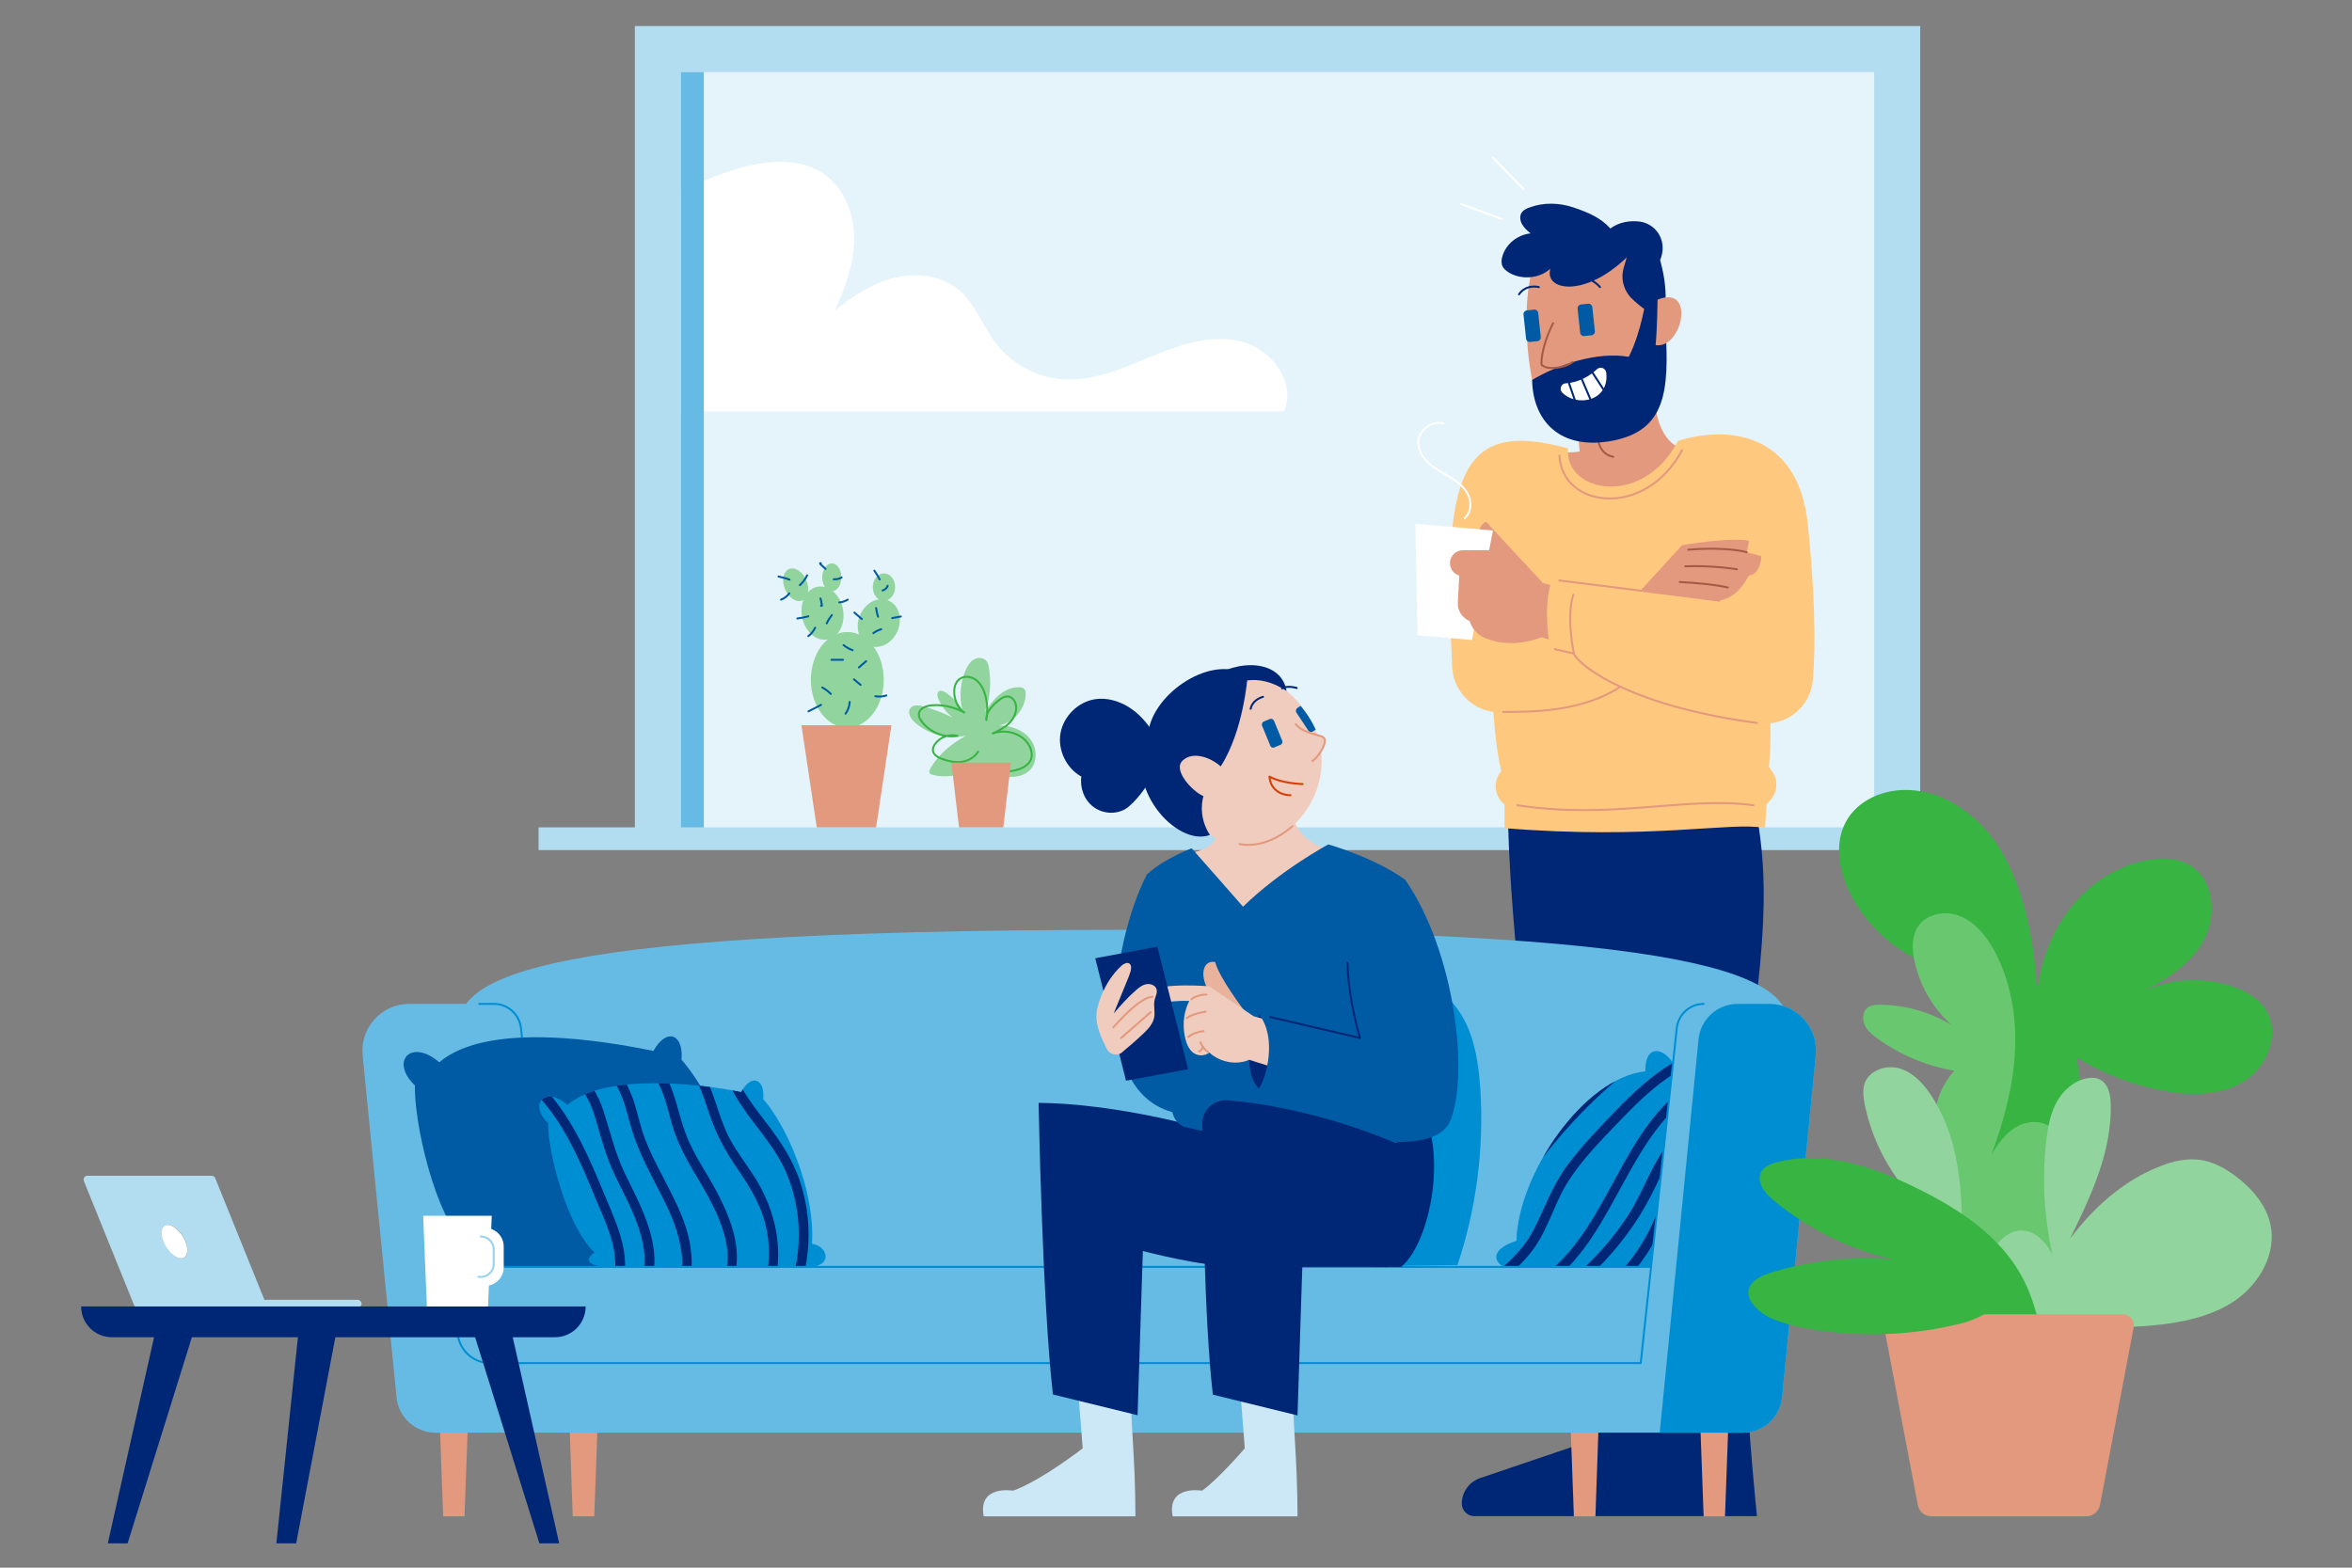 <?xml version="1.0" encoding="utf-8"?>
<!-- Generator: Adobe Illustrator 22.1.0, SVG Export Plug-In . SVG Version: 6.00 Build 0)  -->
<svg version="1.1" id="Layer_1" xmlns="http://www.w3.org/2000/svg" xmlns:xlink="http://www.w3.org/1999/xlink" x="0px" y="0px"
	 viewBox="0 0 1200 800" style="enable-background:new 0 0 1200 800;" xml:space="preserve">
<rect x="0" y="0" width="1200" height="800" fill="#808080" stroke="none"/>
<style type="text/css">
	.st0{fill:#E5F4FA;}
	.st1{fill:#FFFFFF;}
	.st2{fill:#B2DDF1;}
	.st3{fill:#66BBE4;}
	.st4{fill:#91D49E;}
	.st5{fill:none;stroke:#37B441;stroke-linecap:round;stroke-linejoin:round;stroke-miterlimit:10;}
	.st6{fill:#E2997D;}
	.st7{fill:none;stroke:#005AA4;stroke-linecap:round;stroke-linejoin:round;stroke-miterlimit:10;}
	.st8{fill:#002776;}
	.st9{fill:none;stroke:#A55A46;stroke-linecap:round;stroke-linejoin:round;stroke-miterlimit:10;}
	.st10{fill:#FFC87F;}
	.st11{fill:none;stroke:#FFFFFF;stroke-linecap:round;stroke-linejoin:round;stroke-miterlimit:10;}
	.st12{fill:none;stroke:#E2997D;stroke-linecap:round;stroke-linejoin:round;stroke-miterlimit:10;}
	.st13{fill:#005AA4;}
	.st14{fill:none;stroke:#002776;stroke-linecap:round;stroke-linejoin:round;stroke-miterlimit:10;}
	.st15{fill:none;stroke:#008ED2;stroke-linecap:round;stroke-linejoin:round;stroke-miterlimit:10;}
	.st16{clip-path:url(#SVGID_2_);fill:#008ED2;}
	.st17{clip-path:url(#SVGID_2_);}
	.st18{clip-path:url(#SVGID_4_);fill:#008ED2;}
	.st19{clip-path:url(#SVGID_4_);}
	.st20{fill:#008ED2;}
	.st21{fill:#CCE8F6;}
	.st22{fill:#F0CCBE;}
	.st23{clip-path:url(#SVGID_6_);fill:#005AA4;}
	.st24{fill:#F0CCBE;stroke:#E2997D;stroke-linecap:round;stroke-linejoin:round;stroke-miterlimit:10;}
	.st25{fill:none;stroke:#DA3D00;stroke-linecap:round;stroke-linejoin:round;stroke-miterlimit:10;}
	.st26{fill:#E9B29D;}
	.st27{fill:#37B441;}
	.st28{fill:#69C770;}
	.st29{fill:#FFFFFF;stroke:#99D2ED;stroke-linecap:round;stroke-linejoin:round;stroke-miterlimit:10;}
</style>
<g>
	<rect x="337.6" y="25.6" class="st0" width="629.8" height="402.4"/>
	<path class="st1" d="M337.6,210H655c6.6-14.3-5.9-31.6-21.2-35.6c-15.2-4-31.3,1.3-45.8,7.3c-14.6,6-29.6,12.8-45.3,11.9
		c-13.6-0.8-26.7-7.9-34.9-18.8c-6.5-8.7-10.2-19.6-18.4-26.7c-8.9-7.6-21.7-9.1-33.1-6.3c-11.3,2.8-21.3,9.4-30.4,16.6
		c5.3-11.3,9.7-23.4,9.9-35.9c0.2-12.5-4.5-25.6-14.6-33.1c-13.4-9.9-32.1-7.5-47.9-2.4c-11.4,3.7-22.4,8.8-32.8,14.9L337.6,210z"/>
	<g>
		<polygon class="st2" points="323.9,13.3 323.9,424.2 347.4,424.2 347.4,36.8 956.2,36.8 956.2,424.2 979.7,424.2 979.7,13.3 		"/>
	</g>
	<rect x="347.4" y="36.8" class="st3" width="11.7" height="387.4"/>
	<rect x="274.8" y="422.2" class="st2" width="722.6" height="11.6"/>
	<g>
		<path class="st4" d="M492.8,392.3c-3.5,4.3-11.5,4.5-17,3.1c-0.5-0.1-0.9-0.3-1.3-0.6c-0.7-0.8-0.2-2,0.3-2.9
			c4.2-7.1,10.9-12.6,18.1-16.5c-9.1,2.1-19.2-0.5-26.2-6.8c-2-1.8-3.9-4.9-2.3-7.1c1.4-2,4.4-1.7,6.7-1c5.2,1.4,10.2,3.3,15,5.7
			c-3.3-2.5-5.9-6-7.4-9.8c-0.5-1.2-0.7-2.8,0.3-3.6c0.9-0.7,2.3-0.1,3.3,0.5c3.5,2.2,6.4,5.2,8.6,8.6c-1.6-6.6-0.9-13.8,1.8-20
			c0.9-2.1,2.2-4.1,4.1-5.3c1.9-1.2,4.7-1.2,6.3,0.5c0.9,1,1.2,2.3,1.4,3.5c1.4,7.6,0.7,15.5-2,22.7c2.1-3.1,4.4-6.3,7.3-8.7
			c2.9-2.4,6.6-4.1,10.4-3.9c0.8,0.1,1.7,0.2,2.3,0.8c0.7,0.7,0.8,1.8,0.8,2.7c-0.1,7.5-6.1,14.6-13.5,16c5.9,0.1,12.2,2.2,15.8,6.9
			c3.7,4.7,3.9,12.2-0.5,16.2c-2.8,2.6-7,3.4-10.9,3.1c-4-0.2-8-1.4-10.9-4.1"/>
		<path class="st5" d="M499,383.6c-1.8,3-5.1,4.7-8.5,5.2c-3.4,0.4-6.9-0.4-10.1-1.6c-2-0.8-4.1-2-4.4-4.1c-0.2-1.3,0.4-2.6,1.2-3.6
			c2.5-3.4,7.2-5.1,11.3-4c-6.9,1.2-14.4-1.9-18.5-7.7c-0.6-0.9-1.2-2-1.2-3.1c-0.1-3.1,3.7-4.6,6.8-4.8c5.7-0.4,11.5,1,16.4,3.7
			c-2.6-1.6-4.1-4.5-4.8-7.5c-0.8-3.5-0.4-7.9,2.7-9.8c2.5-1.6,5.9-1,8.2,0.8c2.3,1.8,3.7,4.6,4.5,7.4c1.2,4.2,1.4,8.7,0.6,13
			c-0.3-3.8,2.7-7,5.6-9.5c1.9-1.6,4.3-3.3,6.6-2.3c1.2,0.5,2,1.6,2.5,2.7c1.4,3.3,0,7.3-2.4,10s-5.7,4.3-9,5.9
			c5.3-2,11.7-0.9,16,2.9c3.1,2.7,5.1,7.5,3.1,11.1c-1.2,2.2-3.6,3.5-5.9,4.3c-4.9,1.6-10.4,1.5-15.3-0.5"/>
		<polygon class="st6" points="511.9,422.2 489.3,422.2 485.4,389.2 515.8,389.2 		"/>
	</g>
	<g>
		<ellipse class="st4" cx="432.3" cy="346.9" rx="18.6" ry="24.4"/>
		
			<ellipse transform="matrix(0.983 -0.185 0.185 0.983 -50.594 82.907)" class="st4" cx="419.5" cy="312.9" rx="10.6" ry="13.7"/>
		
			<ellipse transform="matrix(0.396 -0.918 0.918 0.396 -21.072 603.782)" class="st4" cx="448.5" cy="317.9" rx="12.5" ry="10.4"/>
		<ellipse class="st4" cx="451" cy="299.6" rx="5.7" ry="7"/>
		<ellipse class="st4" cx="424.4" cy="294.6" rx="4.9" ry="7.1"/>
		
			<ellipse transform="matrix(0.921 -0.39 0.39 0.921 -84.206 181.971)" class="st4" cx="405.9" cy="298.3" rx="5.9" ry="8.7"/>
		<polygon class="st6" points="416.7,422.2 447,422.2 454.8,370.1 408.9,370.1 		"/>
		<g>
			<path class="st7" d="M418.9,359.7c-2.1,1.1-4.3,2.2-6.4,3.3"/>
			<path class="st7" d="M419.5,350.8c1.6,0.9,3.1,2,4.4,3.3"/>
			<path class="st7" d="M424.2,336.7c2,0,3.9,0,5.9,0"/>
			<path class="st7" d="M435.7,346.7c1.1,0.9,2.3,1.9,3.4,2.8"/>
			<path class="st7" d="M433.5,358.2c-0.1,2.1-0.8,4.2-2.1,6"/>
			<path class="st7" d="M446.6,355.3c1.9,0.3,3.8,0.2,5.6-0.4"/>
			<path class="st7" d="M441.9,337.4c-1.2,1.1-2.4,2.1-3.7,3.2"/>
			<path class="st7" d="M430.4,329.2c1.4,1.1,2.9,2,4.6,2.6"/>
			<path class="st7" d="M435.9,312.6c1.3,1.1,2.5,2.2,3.8,3.3"/>
			<path class="st7" d="M447,310.3c0.2,1.5,0.5,3,1,4.4"/>
			<path class="st7" d="M449.6,321.1c-1.4,0.4-2.8,1.1-4,2"/>
			<path class="st7" d="M455.2,315.4c1.5-0.3,3-0.5,4.4-0.8"/>
			<path class="st7" d="M450.3,301.3c1.2-0.3,2.2-1.2,2.6-2.4"/>
			<path class="st7" d="M448.8,295.7c-0.8-1.6-1.7-3.1-2.7-4.5"/>
			<path class="st7" d="M421.8,318.1c0.7-1.5,1.6-2.9,2.6-4.2"/>
			<path class="st7" d="M419,309c-0.2,0,0,0.3,0.2,0.2c0.2-0.1,0.1-0.3,0.1-0.5c-0.1-1.1-0.4-2.3-0.7-3.3"/>
			<path class="st7" d="M412.4,314.5c-1.8,0.5-3.7,0.9-5.6,1.1"/>
			<path class="st7" d="M415.9,320.3c-0.8,1.7-2,3.2-3.5,4.3"/>
			<path class="st7" d="M428.2,307.4c1.5-0.1,3-0.6,4.3-1.4"/>
			<path class="st7" d="M425.4,295.6c1.4,0.1,2.8-0.2,4-0.9"/>
			<path class="st7" d="M421.2,290.3c-0.8-0.8-1.7-1.5-2.5-2.3c-0.1-0.1-0.3-0.3-0.3-0.5s0.4-0.2,0.4,0"/>
			<path class="st7" d="M408.1,298.6c1.5-1.4,2.8-3.1,3.7-5"/>
			<path class="st7" d="M402.8,295.8c-1.8-0.7-3.7-1.2-5.6-1.6"/>
			<path class="st7" d="M402.7,302.8c-1.1,1.5-2.6,2.6-4.2,3.2"/>
		</g>
	</g>
</g>
<g>
	<path class="st8" d="M894.6,401.8c2.9,28.1,11.1,44.9-1.7,132.1c-12.8,87.2,3.5,239.8,3.5,239.8H752.2c-3.5,0-6.4-2.9-6.4-6.4l0,0
		c0-5.9,3.8-11.1,9.3-13l47.8-16.2c-3.4-79.5-34-230-33.7-336.4"/>
	<path class="st6" d="M792.4,230.4c0,0,14.3,2,18.9-2.2l-2.3,27.3C809,255.5,793.5,246.8,792.4,230.4z"/>
	<path class="st6" d="M802,204c0,0,6.8,26.7,3.4,54.3l27.1,4l28.8-32.6c-10.9-0.9-20.1-14.9-16.4-41.6
		C845,188.2,828.4,210.8,802,204z"/>
	<path class="st9" d="M815.2,223.6c0,0,0.6,8.3,7.9,9.5"/>
	<path class="st10" d="M856.1,225c24.8-7.9,61.3-4.6,66.2,42.2c3.4,32.4,4.3,60.5,2.6,79.9c-1,11.6-10.2,20.8-21.7,22h0
		c0,0,0.5,9-0.7,22.3l1.5,2c3.3,4.4,3,10.5-0.6,14.7l-2.1,2.4l-0.8,12c-17.4-3.3-58.4,6.2-132.9,0.1v-12.1v0
		c-5.2-4.1-6-11.7-1.8-16.8l0.2-0.2c0,0-2.5-8.2-4.1-30.2l-0.7-0.1c-11.3-1.9-19.7-11.3-20.3-22.7c-5-98.5,3.4-126.9,59.1-111.7
		C798.1,251.5,838.3,259.3,856.1,225z"/>
	<path class="st6" d="M787.1,297.4l-28.9-31.1c0,0-11.6,4.8,7.4,20.6"/>
	<polygon class="st1" points="751,326.6 723.2,324.2 722.1,267.3 761.7,270.7 	"/>
	<path class="st6" d="M790.2,326.3l-3.8-1.1c-12.6,4.8-22.5,2.9-28.5,0.5c-3.9-1.5-6.8-4.8-8.1-8.8h0l0,0c-3.8-1.6-6.3-5.4-6-9.5
		l0.7-13.7l-0.6-0.2c-2.7-1.1-4.3-3.8-4.1-6.7v0c0.3-3.4,3.1-6,6.6-6l20-0.1l20.7,16.8l4,1.1C791.1,298.5,787.7,306.9,790.2,326.3z"
		/>
	<path class="st11" d="M747.3,264.4c3.3-2.8,3.6-8,1.8-11.8c-1.8-3.9-5.4-6.7-9-8.9c-3.6-2.3-7.6-4.2-10.8-7
		c-3.2-2.8-5.8-6.8-5.7-11.1c0.2-6.1,6.9-11.1,12.8-9.5"/>
	<path class="st12" d="M793.3,331.3l9.6,2.2c4,7.8,32,27.3,93.5,35.4"/>
	<path class="st12" d="M803,333.5c0,0-4-18.5-0.3-30"/>
	<path class="st12" d="M766.9,363.3c13,0,40.1,0.3,59.8-12.9"/>
	<path class="st12" d="M774.1,410.9c48.4,7.5,84.9-4.6,120.5,0"/>
	<g>
		<path class="st6" d="M837,301.4l21.2-23.2c0,0,24.8-4.3,34.2-2.2l-1.2,5.8l7.5,2c0,0-0.3,9.3-6.5,9.9c0,0-5.3,11.8-15.2,12.7
			L837,301.4z"/>
		<path class="st9" d="M891.2,281.8c0,0-9-2.9-29.8-1.3"/>
		<path class="st9" d="M886.2,290.5c0,0-12.7-2.1-26.4-1.5"/>
		<path class="st9" d="M881.5,299.8c0,0-6.2-1.8-24.5-2.8"/>
	</g>
	<line class="st12" x1="877.3" y1="306.5" x2="795.6" y2="296.2"/>
	<path class="st12" d="M795.6,232.5c1.4,27,44,32.3,62.6-2.8"/>
	<path class="st6" d="M787.1,124.9c-9.6,14-9.9,44.1-5.8,66.8s19.6,34.5,41.6,31c22-3.4,26.1-22.1,26.7-48.6s-5.6-55.7-26.4-54.2
		S787.1,124.9,787.1,124.9z"/>
	<path class="st8" d="M847,132.7c1.7-3.9,1.8-8.4-0.1-12.2c-1.8-3.8-5.7-6.8-10.1-7.4c-5.5-0.7-10.8,0.3-15.2,3.5
		c-5-5.6-11.4-8.2-18.7-10.7c-7.3-2.5-15.5-2.7-22.6,0c-1.4,0.5-2.9,1.2-3.8,2.4c-1.3,1.7-1,4.2,0,6c1,1.9,2.7,3.4,4.4,4.8
		c-6.8,0.7-12.7,5.6-14.4,11.8c-0.5,1.6-0.6,3.5,0.1,5c0.6,1.3,1.9,2.3,3.1,3.1c6.5,4,15.8,3.2,21.3-1.9c-3.3,11.2,17.4,15.1,39-5.8
		l-1.5,5.1c-1.8,5.8-0.1,12,4.3,16.2c4,3.8,9.5,8,15.3,10C848.3,162.8,852.5,152.5,847,132.7z"/>
	<path class="st8" d="M839.9,151.7c0,0-2.3,17.4-8.9,30.4c-16.4-2.9-36.6,4.2-49.3,11.8c0.3,20.3,13.7,36.2,41,31
		c27.3-5.2,28.9-25.6,27.1-56.9l-1.2-13.5L839.9,151.7z"/>
	<path class="st6" d="M845.7,152.9c0,0-0.2,15.3-1,23.2C858.2,178.4,865.4,145,845.7,152.9z"/>
	<path class="st9" d="M802.4,184.7c-4.3,3.3-13.3,4.3-15.9,1.4c0,0-0.8-7.6,5.9-21.2"/>
	<path class="st13" d="M812,171.1l-3.7,0.4c-1.1,0.1-2-0.7-2.1-1.7l-1.3-12.3c-0.1-1.1,0.7-2,1.7-2.1l3.7-0.4c1.1-0.1,2,0.7,2.1,1.7
		l1.3,12.3C813.8,170.1,813,171,812,171.1z"/>
	<path class="st13" d="M784.4,174.1l-3.7,0.4c-1.1,0.1-2-0.7-2.1-1.7l-1.3-12.3c-0.1-1.1,0.7-2,1.7-2.1l3.7-0.4
		c1.1-0.1,2,0.7,2.1,1.7l1.3,12.3C786.2,173,785.5,174,784.4,174.1z"/>
	<path class="st1" d="M814.8,188.4c-3.6,3.4-9.2,6.8-15.9,7.2c-2.4,0.1-3.5,3-1.9,4.7c7.7,7.7,24.3,4.3,22.5-10.2
		C819.2,187.9,816.5,186.8,814.8,188.4z"/>
	<line class="st14" x1="800.5" y1="195.5" x2="803.4" y2="203.9"/>
	<line class="st14" x1="807.1" y1="193.6" x2="811.4" y2="203.7"/>
	<line class="st14" x1="812.6" y1="190.3" x2="818" y2="198.6"/>
	<path class="st14" d="M801.9,142.8c4.1-2.9,11-0.4,14.4,3.7"/>
	<path class="st14" d="M785.1,146.5c-2.7-0.6-7.2-0.5-10.1,3.7"/>
	<line class="st11" x1="777.5" y1="96.6" x2="761.7" y2="80.5"/>
	<line class="st11" x1="766.3" y1="111.8" x2="745.5" y2="104.1"/>
</g>
<g>
	<g>
		<polygon class="st6" points="867.2,718.9 882.1,718.9 880.1,773.8 869.2,773.8 		"/>
		<polygon class="st6" points="801,718.9 815.9,718.9 814,773.8 803,773.8 		"/>
	</g>
	<g>
		<polygon class="st6" points="290.3,718.9 305.2,718.9 303.2,773.8 292.2,773.8 		"/>
		<polygon class="st6" points="224.1,718.9 239,718.9 237,773.8 226.1,773.8 		"/>
	</g>
	<path class="st3" d="M208.7,512.3h694c14.1,0,25.1,12.1,23.7,26.1l-17.2,174.6c-1,10.3-9.6,18.1-19.9,18.1H222.2
		c-10.3,0-18.9-7.8-19.9-18.1L185,538.4C183.7,524.4,194.7,512.3,208.7,512.3z"/>
	<path class="st3" d="M233.5,527c0-24.8,18.8-52.5,339.9-52.5s339.9,27.7,339.9,52.5H233.5z"/>
	<path class="st15" d="M244.5,512.3h7.6c7,0,12.9,5.3,13.7,12.3l13,121.9"/>
	<g>
		<defs>
			<path id="SVGID_1_" d="M839.5,546.7c-31.5,3.3-65,52.6-65.8,86.5c-11.6,3.7-12.8,9.6-6.6,13.3h75.3l11.2-103.9
				C848.6,534.3,839.1,533,839.5,546.7z"/>
		</defs>
		<clipPath id="SVGID_2_">
			<use xlink:href="#SVGID_1_"  style="overflow:visible;"/>
		</clipPath>
		<rect x="753.9" y="528.5" class="st16" width="113.3" height="125.4"/>
		<g class="st17">
			<g>
				<path class="st8" d="M830.9,539.7c-27.9,21.7-51.2,48.7-68.6,79.5c-1.6,2.8,2.7,5.3,4.3,2.5c17.2-30.4,40.2-57,67.8-78.4
					C837,541.2,833.4,537.7,830.9,539.7L830.9,539.7z"/>
			</g>
		</g>
		<g class="st17">
			<g>
				<path class="st8" d="M852.7,542.9c-10.8,6.5-19.9,15.2-28.6,24.2c-8.5,8.8-17,17.6-24.3,27.4c-7.7,10.3-11.6,21.9-17.4,33.2
					c-6.2,12-16.7,20.2-27.3,28.2c-2.5,1.9-0.1,6.2,2.5,4.3c9.4-7,18.9-14.2,25.6-24c7.1-10.4,10.2-22.9,17-33.5
					c7-10.9,16.1-20.2,25.1-29.6c9.2-9.6,18.6-19,30-26C858,545.5,855.5,541.2,852.7,542.9L852.7,542.9z"/>
			</g>
		</g>
		<g class="st17">
			<g>
				<path class="st8" d="M851.3,561.9c-29.1,28.2-35.9,77.3-74.7,95.7c-2.9,1.4-0.4,5.7,2.5,4.3c39.6-18.8,46.2-67.9,75.7-96.5
					C857.1,563.2,853.6,559.6,851.3,561.9L851.3,561.9z"/>
			</g>
		</g>
		<g class="st17">
			<g>
				<path class="st8" d="M853.2,581.3c-10.1,11-14.3,26.3-22.4,38.7c-8.5,13.2-19.2,24.8-31.4,34.7c-2.5,2,1.1,5.5,3.5,3.5
					c11.7-9.4,21.9-20.5,30.4-32.9c4.3-6.3,8.1-13,11.4-19.9c3.4-7.2,6.5-14.6,12-20.5C858.9,582.4,855.4,578.9,853.2,581.3
					L853.2,581.3z"/>
			</g>
		</g>
		<g class="st17">
			<g>
				<path class="st8" d="M848.2,610.4c-5.4,19.7-17,36.9-33.2,49.5c-2.5,2,1,5.5,3.5,3.5c16.8-13.1,28.8-31.2,34.5-51.7
					C853.9,608.6,849.1,607.3,848.2,610.4L848.2,610.4z"/>
			</g>
		</g>
	</g>
	<path class="st13" d="M250.1,646.5c-16.7,0-17.3-5-11.1-9.4c-18-16.8-27.9-66.5-27.3-83.2c-13-12.4-1.9-24.2,12.4-11.8
		c24.8-21.1,84.5-10.9,109.3-5.8c6.8-12.2,15.5-8.5,14.3,4.5c16.1,18,39.1,67.2,29.2,105.6H250.1z"/>
	<g>
		<defs>
			<path id="SVGID_3_" d="M412.5,646.5H312.1c-13.2,0-13.7-4-8.8-7.4c-14.3-13.3-24.1-52.7-23.6-65.9c-10.3-9.8-1.5-19.2,9.8-9.4
				c19.7-16.7,68.9-10.6,88.6-6.5c5.4-9.7,12.3-6.7,11.3,3.6c11.2,12.5,26.5,45.4,24.9,73.8C422.6,635.9,425,646.5,412.5,646.5z"/>
		</defs>
		<clipPath id="SVGID_4_">
			<use xlink:href="#SVGID_3_"  style="overflow:visible;"/>
		</clipPath>
		<rect x="265.1" y="542.9" class="st18" width="167.7" height="113.2"/>
		<g class="st19">
			<g>
				<path class="st8" d="M290,550.2c8.7,5,12.2,14.4,14.7,23.6c2.5,9,5.1,17.6,9.1,26.1c8.3,17.4,20.1,36.4,12.8,56.3
					c-1.1,3,3.7,4.3,4.8,1.3c7.6-20.5-3.7-40.4-12.5-58.5c-5-10.3-7.4-20.9-10.9-31.7c-2.8-8.7-7.3-16.8-15.5-21.4
					C289.7,544.3,287.2,548.6,290,550.2L290,550.2z"/>
			</g>
		</g>
		<g class="st19">
			<g>
				<path class="st8" d="M308.2,547.9c1.3-0.8,5.2,4.4,5.7,5.2c1.5,2.1,2.6,4.5,3.5,6.9c1.7,4.3,2.8,8.8,4,13.2
					c2.6,9.6,6.7,18.5,11.2,27.3c4.7,9.1,9.8,18.2,12.8,28.1c2.6,8.6,6,25.4-4,30.7c-2.8,1.5-0.3,5.8,2.5,4.3
					c10.1-5.3,9.8-19.2,8.1-28.9c-2.2-12.6-8.6-24-14.4-35.3c-3.1-6-6.1-11.9-8.5-18.2c-2.3-6-3.6-12.3-5.5-18.5
					c-1.8-5.7-9.3-24.4-18-19.1C302.9,545.2,305.5,549.5,308.2,547.9L308.2,547.9z"/>
			</g>
		</g>
		<g class="st19">
			<g>
				<path class="st8" d="M327.8,545.4c5.6,0.6,9.1,8.9,10.7,13.4c1.7,4.6,2.8,9.4,4.1,14.2c2.9,10.1,7.8,19.1,13.2,28
					c9.9,16.7,23.7,40.8,9.1,59c-2,2.5,1.5,6,3.5,3.5c15.8-19.8,3.7-44.9-7.4-63.6c-3.4-5.7-6.8-11.3-9.5-17.3
					c-2.7-6-4.3-12.2-6.1-18.5c-2.5-8.8-6.8-22.6-17.6-23.7C324.6,540.1,324.6,545.1,327.8,545.4L327.8,545.4z"/>
			</g>
		</g>
		<g class="st19">
			<g>
				<path class="st8" d="M347.2,540.7c8.2,7,11.2,17.2,14.5,27.1c3.4,10.4,8.1,19.3,14.3,28.3c6.9,10,13.1,20,15.3,32.2
					c2.3,12.5,0.6,25.6-4.7,37.1c-1.3,2.9,3,5.5,4.3,2.5c10.8-23.8,6.7-48.9-7.7-70c-3.7-5.5-7.7-10.9-10.9-16.8
					c-2.8-5.3-4.7-11-6.6-16.7c-3.3-10-6.9-20.2-15.1-27.3C348.3,535.1,344.7,538.6,347.2,540.7L347.2,540.7z"/>
			</g>
		</g>
		<g class="st19">
			<g>
				<path class="st8" d="M368.2,539c2.4,23.4,23.4,38,32.5,58.4c10.3,23,8.9,50.5-3.4,72.4c-1.6,2.8,2.7,5.3,4.3,2.5
					c11.8-21,14.2-46.7,6.5-69.6c-3.9-11.6-10.6-21.3-18.1-31c-7.5-9.8-15.6-20.1-16.9-32.7C372.9,535.8,367.9,535.8,368.2,539
					L368.2,539z"/>
			</g>
		</g>
		<g class="st19">
			<g>
				<path class="st8" d="M275.4,560.2c13,14.2,21.2,33.7,28.4,51.3c3.8,9.1,8.6,18.9,9.8,28.7c1.4,11.7-1.6,23.6-5.6,34.5
					c-1.1,3,3.7,4.3,4.8,1.3c4-10.9,7-22.9,5.9-34.6c-1-10.8-6-21.4-10.1-31.3c-7.6-18.4-16.1-38.6-29.7-53.5
					C276.8,554.3,273.2,557.8,275.4,560.2L275.4,560.2z"/>
			</g>
		</g>
	</g>
	<path class="st15" d="M869.2,512.3c-7,0-12.9,5.3-13.7,12.3l-18.4,171h-587c-9.2,0-16.7-7.5-16.7-16.7v-15.7
		c0-9.2,7.5-16.7,16.7-16.7h592.3"/>
	<path class="st20" d="M902.7,512.3c14.1,0,25.1,12.1,23.7,26.1l-17.2,174.6c-1,10.3-9.6,18.1-19.9,18.1h-42.5l19.8-200.7
		c1-10.3,9.6-18.1,20-18.1H902.7z"/>
	<path class="st20" d="M743.6,645.6c9.5-28.3,13.6-59.1,11.7-89.4c-0.8-12.6-2.7-25.6-8.5-36.2c-6-11-15.6-18.6-25.6-24.1
		c-15.6-8.6-32.9-13-50.1-12.7c-1.4,35.9-2.9,71.8-4.3,107.6c-0.3,6.2-0.5,12.5-1.3,18.6l-2.9,37.1"/>
</g>
<g>
	<path class="st21" d="M598.3,773.8h63.7c0-30.4-2.8-50.9-2.2-64.3l-27.4-5.1l2.7,34.7c0,0-13.6,15.8-21.8,21.6
		C613.2,760.7,595.2,757.6,598.3,773.8z"/>
	<path class="st21" d="M501.9,773.8h77.4c0-30.4-2.8-50.9-2.2-64.3l-27.4-5.1l2.7,34.7c0,0-21.1,16.4-35.5,21.6
		C516.8,760.7,498.8,757.6,501.9,773.8z"/>
	<path class="st8" d="M639.4,584.8c-21.1-9.9-72.7-21.8-109.5-22c0,0,1.8,100.4,7.3,148.8l43.2,10.6l2.7-83.8c0,0,30.4,8.1,49,8.1
		C632.2,646.5,649.7,615.6,639.4,584.8z"/>
	<path class="st13" d="M585.4,445.8c-18.9,35.9-31.7,122.6,24.2,123.3C609.5,569.1,614.1,504.3,585.4,445.8z"/>
	<path class="st22" d="M658.4,411.6c1.8,9.3,4.5,17.5,21.2,22.8l-41.5,42.9l-32.7-41.6c8.7-1.3,19.3-5.3,14-17.3
		C614,406.3,658.4,411.6,658.4,411.6z"/>
	<path class="st22" d="M597.8,403.7c9.9,22.6,32.1,33,52.6,23.7c17.8-8.1,30.3-33,20.4-55.6c-9.9-22.6-33-34.5-53.6-25.4
		C596.5,355.5,587.9,381.2,597.8,403.7z"/>
	<path class="st8" d="M636.5,345.3c0,0-2,27.7-13.7,45.8c-5.5-4.9-14.5-7.8-19.5-2.9s5.1,15.7,10.7,18.1c0,0-3.3,9.7,3.3,19.8
		c-17.1,6.3-45-24.9-31.6-50.7c1.1-20.3,30.4-40.6,48.3-31.9L636.5,345.3z"/>
	<path class="st8" d="M629.5,349.4c0,0,11.4-7.1,26.9,3.2c-2.7-16.1-25.2-16.5-39-6.2C603.5,356.7,629.5,349.4,629.5,349.4z"/>
	<path class="st8" d="M588.4,373.9c-3.2-5.1-7.3-9.8-12.4-13c-5.1-3.2-11.3-5-17.2-4.1c-8.7,1.3-16.1,8.6-17.7,17.2
		c-1.6,8.6,2.9,18,10.6,22.3c-0.8,5.8,1.5,12,6.2,15.5c4.7,3.5,11.5,4,16.5,0.9c4.4-2.8,11.5-11.8,13.2-16.8
		c2.5-7.6,3.6-16.5-0.7-23.3"/>
	<path class="st13" d="M650.2,381.4l3.1-1.3c0.8-0.3,1.2-1.3,0.9-2.1l-4.2-10.2c-0.3-0.8-1.3-1.2-2.1-0.9l-3.1,1.3
		c-0.8,0.3-1.2,1.3-0.9,2.1l4.2,10.2C648.4,381.4,649.3,381.8,650.2,381.4z"/>
	<g>
		<defs>
			<path id="SVGID_5_" d="M672.1,374.2c-2.7-6.5-6.5-12.1-11-16.7C653.3,366.6,664,378.7,672.1,374.2z"/>
		</defs>
		<clipPath id="SVGID_6_">
			<use xlink:href="#SVGID_5_"  style="overflow:visible;"/>
		</clipPath>
		<path class="st23" d="M669.8,373.3l2.8-1.8c0.7-0.5,1-1.5,0.5-2.3l-6.1-9.2c-0.5-0.7-1.5-1-2.3-0.5l-2.8,1.8
			c-0.7,0.5-1,1.5-0.5,2.3l6.1,9.2C668,373.5,669,373.8,669.8,373.3z"/>
	</g>
	<path class="st14" d="M638.1,361.7c0,0,0.5-4.4,6.3-6.1"/>
	<path class="st14" d="M661.6,351.1c0,0-4.6-1.5-7.5,0.2"/>
	<path class="st24" d="M661.1,369.6c3,3.6,7.9,4.6,12.3,5.9c0.8,0.2,1.6,0.5,2.1,1.1c0.8,1,0.5,2.4,0,3.6c-1.2,3.2-3.3,6.1-5.9,8.2"
		/>
	<path class="st25" d="M664.6,400.1c0,0-10.5-0.2-16.9-3.8c0.5,7.5,7.1,9.6,10.7,9.5"/>
	<path class="st13" d="M595.5,509.3c8.3,31.1-0.1,40.2,2.6,57.9c0.6,3.9,3.4,7.2,7.2,8.3c24.8,7.1,121.1,32.9,122.8,5.9
		c2-31.1-19.8-68.9-19.8-68.9L717,449c-16.1-11.6-39.3-18.1-39.3-18.1s-24.5,13.2-43.5,31.8c0,0-14.7-16.8-26.2-29.8
		c0,0-13.4,4.9-22.5,13C585.4,445.8,575.4,490.8,595.5,509.3z"/>
	<path class="st8" d="M604.8,575.2c-13,46.5,12.4,71.3,12.4,71.3h97.7c13.2-11.1,21.9-48.9,13.4-74.2
		C728.3,572.3,719.7,602.4,604.8,575.2z"/>
	<g>
		<path class="st26" d="M635.2,516.2c0,0-13.3-17.3-15.2-25.3c-7.1-1.3-9,9.3,0,19.2"/>
		<path class="st8" d="M642.3,555.4c0,0-11.1-8.4,0.2-37.7C665,527.8,653.2,555.6,642.3,555.4z"/>
		<path class="st22" d="M667.9,526.2l-28.3-7.6L617,503.3c0,0-24.6-2.1-32.4,3c2.4,8.6,9,3.9,22.2,4.5c0,0-4.7,7.9-2.1,19
			c2.6,11.2,10.3,9.1,12.3,7.3c6,5.6,14.9,6.3,20.3,3.7l27.8,8.8L667.9,526.2z"/>
		<path class="st13" d="M717,449c25.3,36.8,32.5,98.5,23.1,122.6s-84.1,4.1-88.5-13.2l-9.3-2.9c3.9-5.8,9.3-25.7,0.2-37.7l51.4,12
			C693.9,529.7,669,450.6,717,449z"/>
		<path class="st14" d="M648.1,519l45.8,10.7c0,0-5.9-18.8-6.4-38.3"/>
		<path class="st12" d="M606.2,529.2c2.5-1.9,4.8-2.6,7.9-3"/>
		<path class="st12" d="M612.5,531.9c0.7,2,2.1,3.7,3.8,4.9"/>
		<path class="st12" d="M613.8,534.3c0,0-0.8,2-2,2.2"/>
		<path class="st12" d="M605.5,519.6c0,0,2.5-2.3,9.6-3.3"/>
		<path class="st12" d="M607.9,509.9c0,0,2.8-2.4,7.7-2.4"/>
	</g>
	<path class="st8" d="M715.1,584.8c-18.6-8.8-54.9-20.6-88.6-23.3c-7.1-0.6-13.2,5-13.1,12.1c0.1,28.9,1,100.1,5.4,138.1l43.2,10.6
		l2.7-83.8c0,0,24.5,8.1,43.1,8.1C707.9,646.5,725.4,615.6,715.1,584.8z"/>
	<path class="st24" d="M659.4,421.6c0,0-12.5,12-27,9.1"/>
	<g>
		<polygon class="st8" points="606.2,545.6 574.5,551.5 558.8,489 590.5,483.1 		"/>
		<path class="st22" d="M571.9,537.5c-2.6,1.4-5.8,0.4-7.2-2.2c-0.7-1.4-1.3-2.8-2-4.2c-1.7-3.7-3.1-7.6-3.3-11.7
			c-0.1-3.9,1.1-7.8,2.6-11.5c2.3-5.6,5.6-10.9,10.1-15c1.1-1,2.8-2,4.1-1.2c1.2,0.8,1,2.7,0.6,4.1c-0.6,1.9-1.3,3.7-2.1,5.5
			c-2.2,5.3-4.3,10.6-6.5,15.9c3.6-4.2,7.3-8.4,11.5-12c1.6-1.4,3.3-2.7,5.4-3s4.5,0.7,5,2.7c0.5,1.8-0.6,3.5-1,5.3
			c-0.7,3,0.4,6.3-0.3,9.3c-0.7,3.1-3,5.6-5.3,7.8C579.8,530.8,575.9,534.2,571.9,537.5L571.9,537.5z"/>
	</g>
	<path class="st12" d="M588,508.7c0,0-5.2-1.2-20,15.6"/>
	<line class="st12" x1="587.1" y1="516.5" x2="572" y2="529.7"/>
</g>
<g>
	<path class="st27" d="M1001.6,497.2c-23.7-3.4-45.5-18.6-56.8-39.6c-6.6-12.2-9.5-27.7-2.3-39.5c4.8-7.8,13.4-12.7,22.3-14.3
		c22.3-4.1,44.6,10.8,56.1,30.3c11.5,19.5,16,42.4,18,64.9c0.2,2.2-0.3,3.1,0.6,6.2c3.7-30,22-56.9,51.1-65.1
		c8.9-2.5,19-3.2,26.9,1.6c12.4,7.6,13.7,26.2,6.5,38.8s-20.4,20.4-33.4,26.9c14.8-8,33-9.4,48.9-3.8c6.5,2.3,12.8,5.9,16.5,11.7
		c7.6,11.9,1,28.9-10.9,36.4c-11.9,7.5-27.1,7.6-41,5c-15.8-2.9-31.1-8.7-44.8-17.2c4.4,20.6,3.6,42.3-2.3,62.6
		c-0.5,1.8-1.2,3.7-2.6,5c-1.6,1.5-4,1.7-6.2,1.9c-7,0.5-14.1,0.3-21-0.4c-6.2-0.7-12.8-2.1-17.2-6.5c-5.9-5.8-6.3-15.1-5.5-23.3
		c1.8-18.5,8.1-37.3,3.3-55.3c-1-4-1.5-9.8,2.6-10.5"/>
	<path class="st28" d="M987.5,578.6c-1.9-11.4,1.8-23.7,9.6-32.2c-14.1-2.4-27.7-8.1-39.3-16.5c-2.5-1.8-5.1-3.9-6.4-6.7
		s-1.2-6.6,1.1-8.7c1.9-1.7,4.6-1.9,7.1-1.8c12.7,0.2,25.4,3.8,36.3,10.5c-9.8-8.6-16.6-20.5-19.2-33.2c-1.2-5.7-1.4-12,1.7-16.9
		c4.4-7,14.5-8.7,22.1-5.4s13,10.1,17,17.4c8.5,15.8,11.5,34.2,10.5,52.1c-1,17.9-5.8,35.5-12.1,52.3c3.2-5.5,7-10.9,12.4-14.2
		c5.4-3.3,12.9-3.9,18-0.1c6.6,5,6.7,14.7,6.2,23c-1,14.8-2,29.7-3,44.5c-0.1,0.9-0.1,1.9-0.6,2.7c-0.6,1-1.6,1.6-2.6,2.2
		c-15.1,8.3-32.3,13.1-49.6,13.6c-4.7-7.2-8.1-15.3-10.1-23.6c-1.7-7.2-2.4-14.5-3.1-21.8c-0.8-8.9-1.7-17.9-2.5-26.8"/>
	<path class="st4" d="M1022.9,671.4c24.6,5.6,50,7.2,75.1,5c15-1.4,30.3-4.4,42.6-12.9c12.3-8.6,21-23.9,17.8-38.6
		c-2.2-10.2-9.6-18.6-17.9-24.8c-5.3-3.9-11.3-7.3-17.9-8.2c-7-1-14.1,0.7-20.6,3.3c-18.6,7.2-34,21.1-45.9,37
		c10.7-21.8,21.5-44.7,20.8-68.9c-0.1-4.7-1.2-10.1-5.3-12.3c-2-1.1-4.3-1.2-6.5-0.8c-6.8,1.1-12.5,6.2-15.8,12.2
		c-3.3,6.1-4.5,13-5.3,19.9c-2.2,19.3-1.1,38.9,3.2,57.9c-13.2-24.1-34.4-10.5-38.1,21.2"/>
	<path class="st4" d="M1001.3,631.3c-25.4-13.8-44.2-39.3-49.9-67.7c-0.7-3.6-1.2-7.5,0-10.9c2.5-6.7,11.1-9.5,18-7.4
		c6.8,2.1,12,7.7,15.9,13.7c16.6,25.2,16.4,57.4,15.3,87.5"/>
	<path class="st27" d="M1043.4,693.7c-2-14.9-4.9-30-12.3-43.1c-11.3-20.3-31.8-33.7-52.6-44c-22.3-11.1-47.8-19.9-71.9-13.5
		c-3.1,0.8-6.5,2.1-8,4.9c-2.8,5.1,1.9,11,6.3,14.6c17.8,14.7,39.1,25.2,61.6,30.3c-21.2-2-42.9,0.3-63.2,6.6
		c-5.1,1.6-11.1,4.6-11.3,9.9c-0.1,2.4,1.1,4.7,2.7,6.6c5.3,6.5,13.9,9.1,22.1,10.8c26.7,5.6,54.5,5.3,81.1-0.9"/>
	<path class="st6" d="M1064.4,773.8h-79c-3.4,0-6.3-2.4-6.9-5.7l-17.2-90.7c-0.7-3.5,2-6.7,5.6-6.7H1083c3.6,0,6.2,3.2,5.6,6.7
		l-17.2,90.7C1070.7,771.4,1067.8,773.8,1064.4,773.8z"/>
	<path class="st27" d="M916.8,676.9c26.7,5.6,54.5,5.3,81.1-0.9c0,0,15.3-2.5,27-14.8c11.7-12.3-93.9-1.9-93.9-1.9"/>
</g>
<g>
	<g>
		<path class="st2" d="M182.5,663.3h-47.6l-25.1-62.1c-0.3-0.7-1-1.2-1.8-1.2H44.6c-0.7,0-1.3,0.3-1.6,0.9c-0.4,0.5-0.4,1.2-0.2,1.8
			L68.4,666c0.3,0.7,1,1.2,1.8,1.2h0.6h62.8h48.9c1.1,0,2-0.9,2-2C184.4,664.2,183.5,663.3,182.5,663.3z M92.5,642.1
			c-3.1,0-7.1-3.8-9-8.5c-1.9-4.7-0.9-8.5,2.2-8.5c3.1,0,7.1,3.8,9,8.5C96.5,638.3,95.6,642.1,92.5,642.1z"/>
		<path class="st1" d="M85.6,625.1c-3.1,0-4.1,3.8-2.2,8.5c1.9,4.7,5.9,8.5,9,8.5c3.1,0,4.1-3.8,2.2-8.5
			C92.7,628.9,88.7,625.1,85.6,625.1z"/>
	</g>
	<path class="st8" d="M41.4,666.7L41.4,666.7c0,8.7,7,15.7,15.7,15.7h21.5L55,787.6h10.1l32.8-105.2H152L141,787.6h10.1l20-105.2
		h71.3l32.8,105.2h10.1l-23.7-105.2h21.5c8.7,0,15.7-7,15.7-15.7v0H41.4z"/>
	<g>
		<polygon class="st1" points="250.9,620.4 215.9,620.4 217.8,666.7 249,666.7 		"/>
		<path class="st1" d="M243.8,626.6h3.7c5.2,0,9.5,4.2,9.5,9.5v10.6c0,5.2-4.2,9.5-9.5,9.5h-5.6"/>
		<path class="st29" d="M245.3,631L245.3,631c3.7,0,6.6,3,6.6,6.6v7.4c0,3.7-3,6.6-6.6,6.6h-1.2"/>
	</g>
</g>
</svg>
